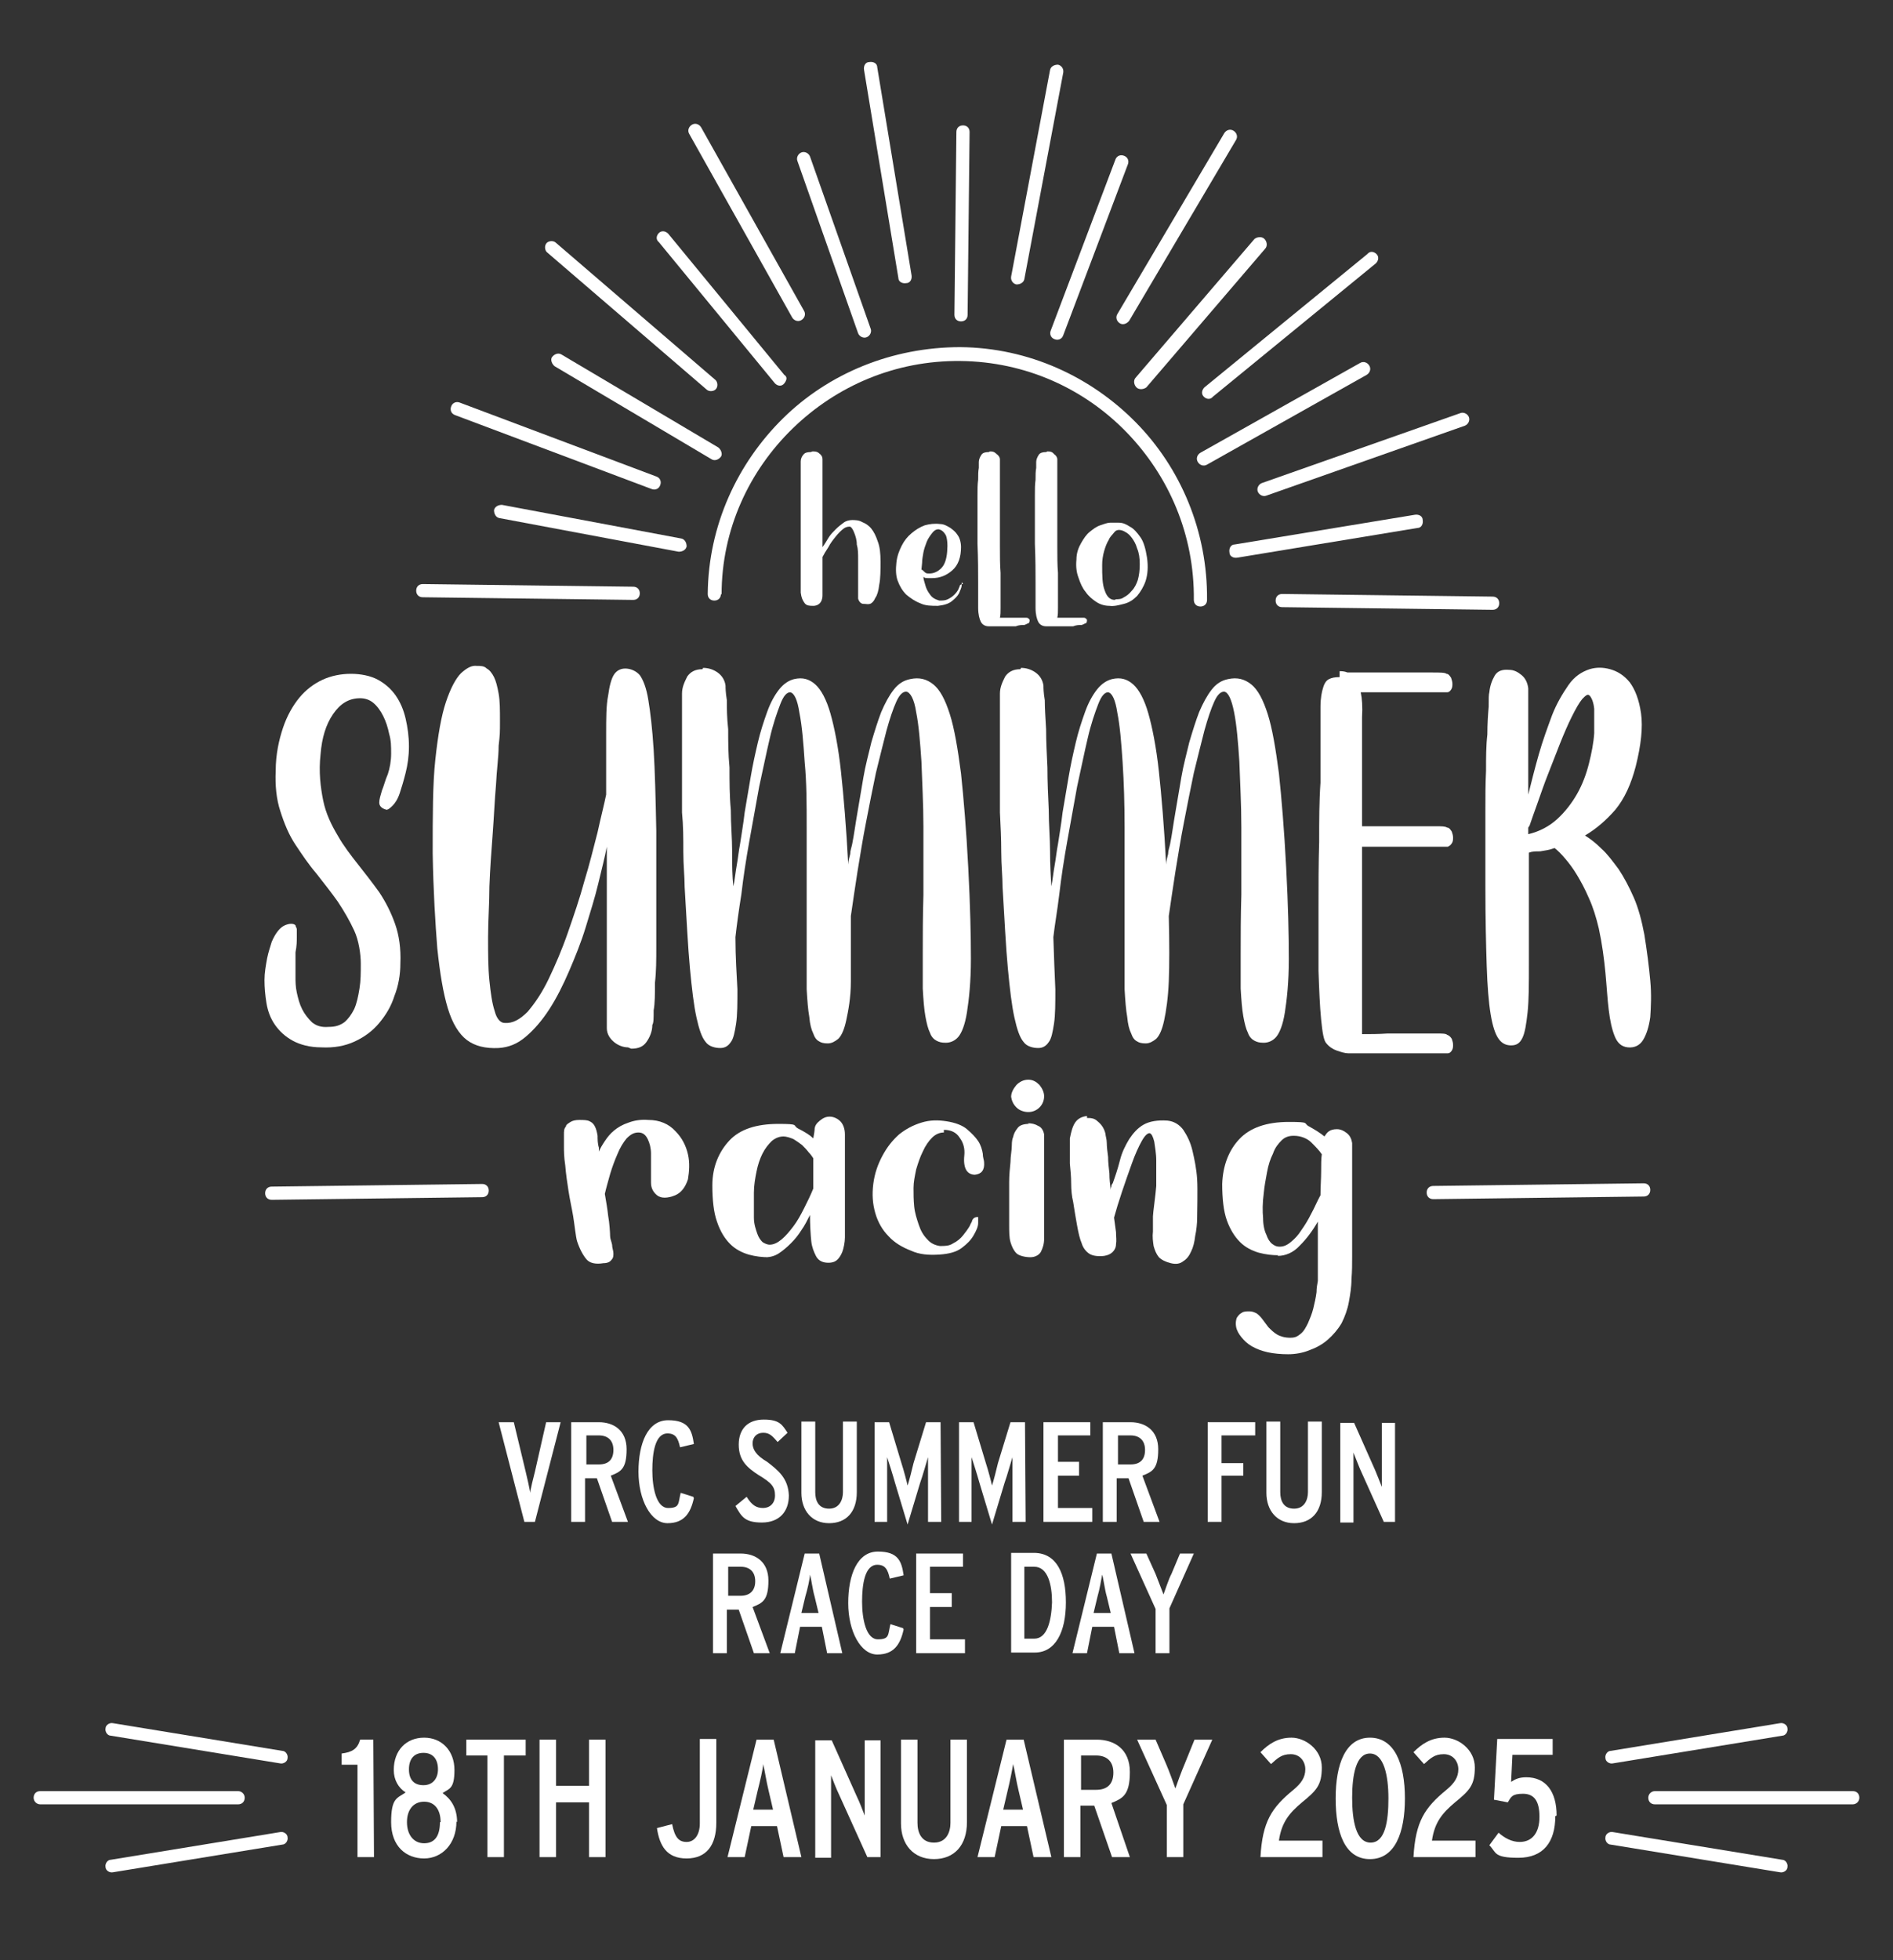 <?xml version="1.0" encoding="utf-8"?>
<!-- Generator: Adobe Illustrator 27.5.0, SVG Export Plug-In . SVG Version: 6.00 Build 0)  -->
<svg version="1.1" id="Layer_1" xmlns="http://www.w3.org/2000/svg" xmlns:xlink="http://www.w3.org/1999/xlink" x="0px" y="0px"
	 viewBox="0 0 287 297" style="enable-background:new 0 0 287 297;" xml:space="preserve">
<rect x="0" y="0" width="287" height="297" fill="#333333" stroke="none"/>
<style type="text/css">
	.st0{fill:#FFFFFF;}
</style>
<path class="st0" d="M73.1,181.4l-31.9,0.4c-0.6,0-1-0.4-1-1s0.4-1,1-1l31.9-0.4c0.6,0,1,0.4,1,1S73.7,181.4,73.1,181.4"/>
<path class="st0" d="M217.3,179.7l31.9-0.4c0.6,0,1,0.4,1,1s-0.4,1-1,1l-31.9,0.4c-0.6,0-1-0.4-1-1S216.7,179.7,217.3,179.7"/>
<path class="st0" d="M109.4,90.1c0-9.9,4.2-18.8,10.8-25.2c6.6-6.4,15.5-10.3,25.4-10.2s18.8,4.2,25.2,10.8
	c6.4,6.6,10.3,15.5,10.2,25.4c0,0.6,0.4,1,1,1s1-0.4,1-1c0.1-10.4-4-20-10.8-26.9S156,52.7,145.6,52.6c-10.4,0-20,4-26.9,10.8
	S107.4,79.6,107.3,90c0,0.6,0.4,1,1,1s1-0.4,1-1"/>
<path class="st0" d="M146.7,47.7L147,20c0-0.6-0.4-1-1-1s-1,0.4-1,1l-0.3,27.7c0,0.6,0.4,1,1,1S146.7,48.3,146.7,47.7"/>
<path class="st0" d="M138.2,41.7L133,10.2c0-0.6-0.6-0.9-1.2-0.8c-0.6,0-0.9,0.6-0.8,1.2l5.2,31.5c0,0.6,0.6,0.9,1.2,0.8
	C138,42.9,138.3,42.3,138.2,41.7"/>
<path class="st0" d="M132,49.8l-9.2-26.1c-0.2-0.5-0.8-0.8-1.3-0.6c-0.5,0.2-0.8,0.8-0.6,1.3l9.2,26.1c0.2,0.5,0.8,0.8,1.3,0.6
	S132.2,50.3,132,49.8"/>
<path class="st0" d="M121.9,47.1l-15.6-27.8c-0.3-0.5-0.9-0.7-1.4-0.4c-0.5,0.3-0.7,0.9-0.4,1.4l15.6,27.8c0.3,0.5,0.9,0.7,1.4,0.4
	S122.2,47.6,121.9,47.1"/>
<path class="st0" d="M118.9,56.8l-17.6-21.4c-0.4-0.4-1-0.5-1.4-0.1s-0.5,1,0,1.4l17.6,21.4c0.4,0.4,1,0.5,1.4,0
	S119.4,57.1,118.9,56.8"/>
<path class="st0" d="M108.5,57.6L84.3,36.8c-0.4-0.4-1.1-0.3-1.4,0c-0.4,0.4-0.3,1.1,0,1.4L107.1,59c0.4,0.4,1.1,0.3,1.4,0
	C108.9,58.6,108.8,57.9,108.5,57.6"/>
<path class="st0" d="M108.9,67.8L85.1,53.7c-0.5-0.3-1.1,0-1.4,0.4s0,1.1,0.4,1.4l23.8,14.1c0.5,0.3,1.1,0,1.4-0.4
	S109.3,68.1,108.9,67.8"/>
<path class="st0" d="M99.5,72.2L69.7,61c-0.5-0.2-1.1,0-1.3,0.6c-0.2,0.5,0,1.1,0.6,1.3l29.8,11.2c0.5,0.2,1.1,0,1.3-0.6
	C100.3,73,100.1,72.4,99.5,72.2"/>
<path class="st0" d="M103.3,81.6l-27.2-5.1c-0.6,0-1.1,0.3-1.2,0.8c0,0.6,0.3,1.1,0.8,1.2l27.2,5.1c0.6,0,1.1-0.3,1.2-0.8
	C104.1,82.2,103.8,81.7,103.3,81.6"/>
<path class="st0" d="M96,88.9l-31.9-0.4c-0.6,0-1,0.4-1,1s0.4,1,1,1L96,90.9c0.6,0,1-0.4,1-1S96.6,88.9,96,88.9"/>
<path class="st0" d="M194.4,92l31.9,0.4c0.6,0,1-0.4,1-1s-0.4-1-1-1L194.4,90c-0.6,0-1,0.4-1,1S193.8,92,194.4,92"/>
<path class="st0" d="M187.6,84.5l27.3-4.5c0.6,0,0.9-0.6,0.8-1.2c0-0.6-0.6-0.9-1.2-0.8l-27.3,4.5c-0.6,0-0.9,0.6-0.8,1.2
	C186.4,84.3,187,84.6,187.6,84.5"/>
<path class="st0" d="M192,75.1l30.1-10.6c0.5-0.2,0.8-0.8,0.6-1.3s-0.8-0.8-1.3-0.6l-30.1,10.6c-0.5,0.2-0.8,0.8-0.6,1.3
	S191.5,75.3,192,75.1"/>
<path class="st0" d="M183,70.4l24.2-13.6c0.5-0.3,0.7-0.9,0.4-1.4s-0.9-0.7-1.4-0.4L182,68.6c-0.5,0.3-0.7,0.9-0.4,1.4
	S182.5,70.7,183,70.4"/>
<path class="st0" d="M183.9,60.1l24.7-20.2c0.4-0.4,0.5-1,0.1-1.4s-1-0.5-1.4,0l-24.7,20.2c-0.4,0.4-0.5,1-0.1,1.4
	S183.5,60.6,183.9,60.1"/>
<path class="st0" d="M173.8,58.7l18-21c0.4-0.4,0.3-1.1-0.1-1.5s-1.1-0.3-1.5,0l-18,21c-0.4,0.4-0.3,1.1,0.1,1.5
	S173.4,59,173.8,58.7"/>
<path class="st0" d="M171.2,48.6l16.2-27.4c0.3-0.5,0.1-1.1-0.4-1.4s-1.1-0.1-1.4,0.4l-16.2,27.4c-0.3,0.5-0.1,1.1,0.4,1.4
	C170.3,49.3,170.9,49,171.2,48.6"/>
<path class="st0" d="M161.2,50.8l9.8-25.9c0.2-0.5,0-1.1-0.6-1.3c-0.5-0.2-1.1,0-1.3,0.6l-9.8,25.9c-0.2,0.5,0,1.1,0.6,1.3
	C160.4,51.6,161,51.4,161.2,50.8"/>
<path class="st0" d="M155.3,42.3l5.9-31.3c0.1-0.6-0.3-1.1-0.8-1.2c-0.6,0-1.1,0.3-1.2,0.8l-5.9,31.3c-0.1,0.6,0.3,1.1,0.8,1.2
	C154.7,43.1,155.2,42.8,155.3,42.3"/>
<path class="st0" d="M123.2,68.4c0.3,0,0.7,0,1,0.3c0.3,0.2,0.5,0.5,0.5,0.9v13.3c0.3-0.4,0.6-0.9,0.9-1.4s0.7-0.9,1.1-1.3
	s0.8-0.7,1.2-1c0.4-0.3,0.9-0.4,1.3-0.4s1,0,1.5,0.3c0.5,0.2,1,0.5,1.4,1s0.7,1.1,1,2c0.3,0.8,0.4,1.8,0.4,3s0,2.6-0.2,3.5
	c-0.1,0.9-0.3,1.6-0.6,2c-0.2,0.5-0.5,0.8-0.8,0.9s-0.6,0-1,0s-0.7-0.4-0.8-0.8v-6c0-0.8,0-1.5-0.2-2.2c0-0.7-0.2-1.3-0.4-1.8
	c-0.2-0.5-0.4-0.8-0.6-0.9c-0.3,0-0.6,0-1,0.3s-0.8,0.7-1.2,1.2c-0.4,0.5-0.8,1-1.1,1.6c-0.4,0.6-0.7,1.1-0.9,1.5v5.8
	c0,0.6-0.2,1-0.4,1.2c-0.2,0.2-0.5,0.4-1,0.4s-1,0-1.3-0.4s-0.5-0.8-0.6-1.6c0-0.8,0-1.8,0-3.1V74.6c0-1.2,0-2.2,0-3.1s0-1.4,0-1.6
	c0-0.4,0.2-0.8,0.4-1c0.2-0.3,0.6-0.4,1.1-0.4"/>
<path class="st0" d="M139.7,86.3c0.1,0,0.3,0.2,0.5,0.4s0.4,0.2,0.7,0.2c0.7,0,1.3-0.3,1.8-0.8s0.8-1.3,0.9-2.5s0-2-0.2-2.5
	c-0.3-0.5-0.6-0.8-1.1-0.9c-0.4,0-0.7,0.2-1,0.6s-0.6,0.8-0.8,1.3s-0.4,1.1-0.5,1.6c-0.1,0.6-0.2,1.1-0.2,1.6L139.7,86.3
	 M145.8,88.2v0.5c0,0.3-0.2,0.7-0.4,1.2c-0.2,0.4-0.6,0.8-1.1,1.2c-0.5,0.4-1.2,0.6-2.1,0.7c-1,0-1.9,0-2.7-0.4
	c-0.8-0.3-1.5-0.8-2.1-1.3c-0.6-0.6-1-1.3-1.3-2.1c-0.3-0.8-0.3-1.8-0.2-2.7c0.1-1,0.4-1.8,0.8-2.6c0.4-0.8,0.9-1.4,1.5-1.9
	s1.2-0.9,2-1.2c0.7-0.2,1.5-0.3,2.3-0.2c0.6,0,1.1,0.3,1.6,0.6c0.4,0.3,0.8,0.6,1.1,1.1c0.3,0.4,0.5,1.1,0.5,1.8
	c0,1.5-0.4,2.7-1.3,3.5s-1.9,1.2-3.1,1.2s-1,0-1.3-0.2c0,0.4,0.2,0.9,0.3,1.3s0.3,0.8,0.5,1.1c0.2,0.3,0.4,0.6,0.7,0.8
	c0.3,0.2,0.6,0.3,0.9,0.4c0.5,0,0.9,0,1.3-0.2s0.7-0.4,1-0.7c0.3-0.3,0.5-0.6,0.6-0.8c0.1-0.3,0.2-0.4,0.2-0.5
	c0-0.2,0.3-0.3,0.5-0.3"/>
<path class="st0" d="M150.1,68.4c0.3,0,0.6,0,1,0.4c0.3,0.2,0.5,0.5,0.5,0.8v13.1c0,1.6,0,2.9,0.1,4.1v5.3c0,0.6,0,1.1-0.1,1.5h4
	c0.3,0,0.4,0.2,0.5,0.3c0,0.2,0,0.3-0.1,0.5c-0.1,0-0.4,0.2-0.7,0.3c-0.4,0-0.8,0-1.3,0.2c-0.5,0-0.9,0-1.4,0h-2.7
	c-0.6,0-1-0.3-1.2-0.7c-0.2-0.4-0.4-1.1-0.4-2.1v-3.8c0-1.6,0-3.5-0.1-5.9V75c0-0.9,0-1.6,0.1-2.3c0-0.7,0-1.3,0.1-1.8V70
	c0-0.4,0.2-0.8,0.4-1.1c0.2-0.3,0.6-0.4,1.1-0.4"/>
<path class="st0" d="M158.8,68.4c0.3,0,0.7,0,1,0.4c0.3,0.2,0.5,0.5,0.5,0.8v13.1c0,1.6,0,2.9,0.1,4.1v5.3c0,0.6,0,1.1-0.1,1.5h4
	c0.3,0,0.4,0.2,0.5,0.3c0,0.2,0,0.3-0.1,0.5c-0.1,0-0.4,0.2-0.7,0.3c-0.4,0-0.8,0-1.3,0.2c-0.5,0-0.9,0-1.4,0h-2.7
	c-0.6,0-1-0.3-1.2-0.7c-0.2-0.4-0.4-1.1-0.4-2.1v-3.8c0-1.6,0-3.5-0.1-5.9V75c0-0.9,0-1.6,0.1-2.3c0-0.7,0-1.3,0.1-1.8V70
	c0-0.4,0.2-0.8,0.4-1.1c0.2-0.3,0.6-0.4,1.1-0.4"/>
<path class="st0" d="M169.2,90.8c0.4,0,0.8,0,1.2-0.3c0.4-0.2,0.8-0.5,1.2-1c0.4-0.4,0.7-1,0.9-1.6c0.2-0.7,0.3-1.5,0.3-2.4
	s-0.1-1.7-0.4-2.4c-0.2-0.7-0.5-1.2-0.8-1.6s-0.6-0.7-1-0.9c-0.3-0.2-0.7-0.3-0.9-0.3s-0.5,0-0.8,0.4s-0.6,0.6-0.8,1.1
	c-0.3,0.5-0.5,1-0.7,1.7s-0.3,1.4-0.3,2.1c0,1.6,0,2.9,0.4,3.9c0.3,0.9,0.8,1.4,1.5,1.4 M173.9,84.5c0.2,1.4,0.1,2.5-0.2,3.5
	c-0.3,0.9-0.8,1.7-1.3,2.3c-0.6,0.6-1.2,1-2,1.2s-1.5,0.4-2.2,0.3c-0.7,0-1.4-0.2-2-0.6s-1.2-0.9-1.6-1.5c-0.5-0.6-0.8-1.3-1.1-2.2
	c-0.3-0.8-0.4-1.7-0.3-2.7c0-1,0.3-1.8,0.7-2.5s0.8-1.3,1.3-1.7c0.5-0.4,1-0.8,1.6-1s1.1-0.4,1.5-0.4h1.3c0.6,0,1.1,0.2,1.7,0.6
	c0.6,0.3,1.1,0.9,1.6,1.6S173.7,83.2,173.9,84.5"/>
<path class="st0" d="M87.8,169.7c0.7,0,1.2,0,1.6,0.2s0.6,0.4,0.8,0.8s0.3,0.8,0.4,1.4c0,0.5,0,1.2,0.2,1.8v0.6
	c0.2-0.5,0.5-1,0.9-1.6s0.8-1.1,1.4-1.6s1.3-0.9,2.2-1.2c0.8-0.3,1.8-0.5,3-0.4c1.7,0,3.1,0.6,4.1,1.7c1,1,1.6,2.2,1.9,3.5
	s0.2,2.6,0,3.8c-0.4,1.2-1,2-1.9,2.4c-1.2,0.5-2.2,0.5-2.8,0s-0.9-1.1-0.9-1.9s0-1.1,0-1.9v-2.5c0-0.8-0.2-1.6-0.5-2.2s-0.7-1-1.4-1
	s-1.2,0.3-1.8,0.9c-0.5,0.6-1,1.4-1.4,2.4c-0.4,0.9-0.8,2-1.1,3c-0.3,1.1-0.6,2.1-0.8,3c0.2,1.2,0.4,2.3,0.5,3.3
	c0.2,1,0.3,2.7,0.3,3.1s0.2,0.8,0.3,1.3c0,0.5,0.2,0.9,0.2,1.3s0,0.7-0.3,1c-0.2,0.3-0.6,0.5-1.2,0.5c-1.2,0.2-2.1,0-2.6-0.6
	s-1-1.5-1.4-2.7c-0.2-0.6-0.4-2.6-0.6-3.8s-0.5-2.5-0.7-3.8s-0.4-2.6-0.5-3.9c-0.2-1.3-0.2-2.2-0.2-2.9s0-1.3,0-1.8s0-0.9,0.3-1.2
	c0-0.3,0.4-0.5,0.7-0.7S87.3,169.7,87.8,169.7"/>
<path class="st0" d="M118.8,172.2c-0.6,0-1.2,0.2-1.8,0.7c-0.5,0.5-1,1.1-1.4,1.9c-0.4,0.8-0.7,1.7-0.9,2.7s-0.4,2.1-0.4,3.2v3.8
	c0,1,0.3,1.8,0.5,2.4c0.2,0.6,0.5,1,0.8,1.3c0.3,0.2,0.7,0.4,1.1,0.4c0.6,0,1.2-0.3,1.8-0.8c0.6-0.5,1.2-1.2,1.8-2
	c0.6-0.8,1.1-1.7,1.6-2.7s1-2,1.4-3v-2.4c0-0.8,0-1.5,0-2.2c-0.2-0.3-0.4-0.6-0.7-0.9c-0.3-0.4-0.6-0.7-1-1.1
	c-0.4-0.3-0.8-0.6-1.3-0.9c-0.5-0.2-1-0.4-1.6-0.4 M116.5,190.5c-0.9,0-1.9-0.1-3-0.4c-1-0.3-2-0.8-2.8-1.6s-1.5-1.9-2-3.4
	c-0.5-1.4-0.7-3.3-0.7-5.5c0-2.8,1-5.1,2.6-6.8s4.1-2.5,7.4-2.5s2.1,0.2,3,0.7c1.8,0.9,2.3,1.5,2.3,1.5s0.2-1.1,0.2-1.3
	c0-0.6,0.3-1,0.8-1.4s0.9-0.6,1.5-0.6s1.2,0.3,1.6,0.7s0.7,1.1,0.7,2v15.6c0,0.7-0.2,1.7-0.4,2.2c-0.2,0.5-0.5,1-0.9,1.3
	s-1,0.4-1.7,0.3c-0.6-0.1-1.1-0.4-1.4-1s-0.6-1.3-0.7-2.2s-0.2-2.6-0.2-4c-0.4,0.8-0.8,1.6-1.3,2.3c-0.5,0.8-1,1.4-1.6,2
	s-1.2,1.1-1.8,1.5c-0.6,0.4-1.3,0.6-2,0.6"/>
<path class="st0" d="M143.1,171.6c-0.7,0-1.3,0.3-1.8,0.8s-1,1.2-1.4,2.1c-0.4,0.8-0.7,1.7-1,2.7c-0.2,1-0.4,1.9-0.4,2.8
	s0,1.8,0.1,2.8s0.4,1.9,0.7,2.8c0.3,0.9,0.7,1.6,1.3,2.2c0.5,0.6,1.2,0.9,1.9,1c0.8,0,1.4,0,2-0.4c0.6-0.3,1.1-0.7,1.5-1.2
	s0.7-0.9,1-1.4c0.2-0.5,0.4-0.7,0.4-0.9c0.2-0.4,0.5-0.5,0.9-0.5v0.9c0,0.6-0.3,1.2-0.7,1.9s-1,1.3-1.8,1.9c-0.8,0.6-1.9,0.9-3.4,1
	c-1.6,0.1-3,0-4.3-0.6c-1.3-0.5-2.5-1.2-3.4-2.2c-0.9-0.9-1.6-2.1-2-3.5s-0.5-2.8-0.3-4.4c0.2-1.6,0.7-3,1.4-4.3s1.5-2.3,2.5-3.2
	c1-0.8,2.1-1.4,3.4-1.8c1.3-0.4,2.5-0.4,3.8-0.2s2.4,0.6,3.1,1.2c0.7,0.6,1.3,1.2,1.7,1.8s0.6,1.3,0.7,1.9c0,0.6,0.2,1,0.2,1.3
	c0.1,1.2-0.4,1.8-1.4,1.9c-0.5,0-1-0.2-1.3-0.7s-0.4-1.3-0.3-2.2c0.1-1-0.1-1.9-0.7-2.7c-0.5-0.8-1.3-1.2-2.4-1.2"/>
<path class="st0" d="M153.3,166.2c0-0.6,0.3-1.2,0.8-1.8c0.5-0.5,1.1-0.8,1.8-0.8s1.2,0.3,1.7,0.8c0.4,0.5,0.7,1.1,0.7,1.7
	s-0.2,1.2-0.7,1.7s-1.1,0.7-1.7,0.7s-1.3-0.2-1.8-0.7S153.4,166.8,153.3,166.2 M155.8,170.2c0.6,0,1.1,0.1,1.6,0.4
	c0.5,0.2,0.8,0.7,0.9,1.3v15.8c0,0.8-0.2,1.4-0.5,2c-0.3,0.5-0.9,0.8-1.6,0.8s-1.7-0.2-2.1-0.6s-0.7-1-0.9-1.7s-0.2-1.6-0.2-2.7
	v-6.4c0-1,0.1-2,0.2-3c0-0.9,0.2-1.8,0.2-2.5s0.1-1.1,0.2-1.3c0.1-0.5,0.3-0.9,0.7-1.4c0.3-0.4,0.9-0.6,1.7-0.6"/>
<path class="st0" d="M164.8,169.4c0.5,0,1.1,0,1.6,0.5c0.5,0.4,1,1,1.2,1.9c0,0.3,0.2,0.8,0.2,1.4s0.1,1.3,0.2,2.1
	c0,0.8,0.1,1.6,0.2,2.5c0,0.9,0.1,1.7,0.2,2.5c0-0.2,0-0.3,0.1-0.5c0-0.1,0-0.3,0.2-0.5c0.4-1.1,0.8-2.3,1.1-3.5s0.8-2.2,1.4-3.2
	c0.6-0.9,1.3-1.7,2.2-2.2s2.1-0.7,3.6-0.6c1,0.1,1.8,0.6,2.4,1.4c0.6,0.9,1.1,1.9,1.4,3.2s0.6,2.7,0.7,4.3c0.1,1.5,0,5.2,0,5.9
	s-0.1,1.8-0.3,2.7c-0.1,0.9-0.3,1.7-0.6,2.3c-0.3,0.7-0.7,1.2-1.2,1.5c-0.5,0.4-1.1,0.5-1.9,0.3s-1.4-0.5-1.8-0.9
	c-0.4-0.5-0.6-1-0.8-1.7c-0.1-0.7-0.2-1.4-0.1-2.2v-2.3c0-0.5,0.4-3.2,0.5-4.6v-3.8c0-1.2-0.2-2.1-0.3-2.9c-0.2-0.8-0.4-1.2-0.7-1.3
	c-0.3,0-0.7,0.3-1.2,1.2s-1,2-1.5,3.4s-1,2.8-1.5,4.3s-0.9,2.8-1.2,3.9c0.1,0.8,0.2,1.5,0.3,2.2c0,0.7,0.1,1.3,0,1.8
	c0,0.5-0.2,0.9-0.5,1.2s-0.7,0.5-1.3,0.6c-0.9,0.1-1.7,0-2.2-0.3s-1-0.9-1.2-1.6c-0.3-0.7-0.5-1.6-0.7-2.7c-0.2-1.1-0.4-2.3-0.6-3.6
	c-0.2-0.8-0.3-1.8-0.3-2.8s-0.1-2-0.2-3v-3.8c0.2-1,0.4-1.8,0.8-2.4c0.4-0.6,1-0.9,1.8-1"/>
<path class="st0" d="M196.1,172.1c-0.7,0-1.3,0.2-1.8,0.7s-1,1.1-1.3,2c-0.4,0.8-0.7,1.7-0.9,2.8s-0.4,2.1-0.5,3.2
	c-0.2,1.5-0.2,2.7-0.1,3.8c0,1,0.2,1.9,0.5,2.5c0.2,0.6,0.5,1.1,0.9,1.4c0.4,0.3,0.7,0.4,1.1,0.4c0.6,0,1.1-0.2,1.7-0.7
	s1.1-1,1.6-1.8c0.5-0.7,1-1.5,1.5-2.5c0.5-0.9,0.9-1.9,1.4-2.8c0-1.3,0.1-2.5,0.1-3.6s0-1.9,0.1-2.6c-0.4-0.6-1-1.2-1.6-1.8
	s-1.6-1-2.6-1 M193.8,190.2c-0.9,0-1.9-0.1-3-0.4c-1-0.3-2-0.8-2.8-1.6s-1.5-1.9-2-3.3c-0.5-1.4-0.7-3.3-0.7-5.5
	c0.1-2.8,1-5.1,2.6-6.8s4.1-2.6,7.5-2.6s2.1,0.2,3.1,0.7c0.9,0.5,1.7,1,2.3,1.5c0.2-0.3,0.4-0.6,0.7-0.8s0.7-0.3,1.2-0.3
	s1,0.2,1.5,0.6c0.5,0.4,0.7,0.9,0.8,1.5v17.2c0,1.1,0,2.2-0.1,3.4c0,1.2-0.2,2.4-0.4,3.5s-0.6,2.2-1.1,3.2c-0.6,1-1.3,1.8-2.1,2.5
	s-1.7,1.2-2.8,1.6c-1,0.4-2.1,0.6-3.2,0.6s-2.2-0.1-3.1-0.3s-1.7-0.5-2.4-0.9s-1.2-0.9-1.6-1.4s-0.7-1-0.8-1.6c-0.1-0.5,0-1,0.1-1.3
	c0.2-0.3,0.4-0.6,0.8-0.8c0.3-0.2,0.7-0.2,1.1-0.2s0.7,0.1,1.1,0.3c0.3,0.2,0.6,0.5,0.9,0.9s0.6,0.8,0.9,1.2
	c0.4,0.4,0.8,0.8,1.3,1.1s1.2,0.5,2,0.5s1.1-0.2,1.6-0.6c0.5-0.4,0.8-1,1.1-1.6c0.3-0.7,0.6-1.4,0.8-2.2s0.4-1.7,0.5-2.5
	c0-0.6,0.1-1.2,0.2-1.7v-9c-0.8,1.4-1.7,2.6-2.7,3.6c-1,1.1-2.2,1.6-3.4,1.6"/>
<path class="st0" d="M58.3,122.6c-0.5-0.2-0.8-0.5-0.8-1s0.2-1.1,0.4-1.8c0.3-0.7,0.5-1.6,0.9-2.5c0.3-0.9,0.5-2,0.5-3.1s0-2-0.3-3
	c-0.2-1-0.5-1.9-0.9-2.7c-0.4-0.8-0.9-1.5-1.5-2s-1.3-0.7-2-0.7c-1.7,0-3,0.8-4.1,2.4s-1.7,3.6-1.9,6.1c-0.3,2.7,0,5,0.4,7
	s1.3,3.8,2.2,5.3c0.9,1.6,2,3,3.1,4.4s2.2,2.8,3.2,4.2c1,1.5,1.8,3.1,2.4,4.8c0.6,1.7,0.9,3.7,0.8,6c0,1.7-0.3,3.4-0.9,4.9
	c-0.5,1.6-1.3,2.9-2.3,4.1c-1,1.2-2.2,2.1-3.7,2.8s-3.2,1-5.1,0.9c-1.7,0-3.2-0.4-4.3-1s-2-1.4-2.7-2.4s-1.1-2.1-1.3-3.3
	s-0.3-2.4-0.3-3.5s0.2-2.2,0.4-3.3c0.2-1,0.5-1.8,0.7-2.5c0.6-1.4,1.3-2.2,2-2.5s1.3-0.3,1.6,0c0,0.2,0.2,0.4,0.2,0.6
	c0,0.3,0,0.7,0,1.2c0,0.6,0,1.3-0.2,2.3v3.7c0,0.7,0,1.5,0.2,2.4s0.4,1.7,0.8,2.5c0.4,0.8,0.9,1.4,1.5,2c0.6,0.5,1.4,0.8,2.5,0.7
	c1,0,1.7-0.2,2.4-0.7c0.6-0.5,1.1-1.2,1.5-2c0.4-0.9,0.6-1.9,0.8-3.1c0.2-1.2,0.2-2.4,0.2-3.8s-0.3-3.5-1-5s-1.5-2.9-2.5-4.4
	c-1-1.4-2.1-2.8-3.2-4.2c-1.2-1.4-2.2-2.9-3.2-4.4c-1-1.5-1.7-3.2-2.3-5.1c-0.6-1.8-0.8-3.9-0.7-6.1c0-2.5,0.5-4.7,1.1-6.5
	s1.5-3.4,2.5-4.6s2.2-2.1,3.5-2.7s2.8-0.9,4.3-0.9s3,0.3,4.1,0.9s2,1.4,2.7,2.4s1.2,2.2,1.5,3.5s0.5,2.7,0.5,4.2s-0.2,2.8-0.5,4
	s-0.6,2.2-0.9,3.1c-0.3,0.9-0.7,1.5-1.1,1.9c-0.4,0.4-0.7,0.6-0.9,0.6"/>
<path class="st0" d="M95.2,158.7c-0.7,0-1.5-0.3-2.1-0.8s-1.1-1.2-1.1-2.1v-27.5c-0.3,1.6-0.8,3.5-1.3,5.6s-1.2,4.3-1.9,6.6
	s-1.6,4.5-2.5,6.6s-1.9,4.1-3,5.8s-2.3,3.1-3.6,4.2c-1.3,1.1-2.6,1.6-4.1,1.7c-2,0.1-3.6-0.3-4.8-1.2s-2.2-2.5-2.9-4.8
	s-1.2-5.3-1.6-9.1c-0.3-3.8-0.6-8.6-0.7-14.4c0-5.8,0-10.5,0.4-14.2s0.9-6.6,1.6-8.7c0.7-2.1,1.5-3.6,2.3-4.4
	c0.9-0.8,1.6-1.2,2.4-1.1c0.6,0,1.1,0,1.5,0.4c0.4,0.2,0.8,0.7,1.1,1.3c0.3,0.6,0.5,1.4,0.7,2.5s0.2,2.5,0.2,4.2s0,2-0.2,3.7
	c0,1.7-0.3,3.7-0.4,5.9c-0.2,2.3-0.3,4.7-0.5,7.4c-0.2,2.7-0.4,5.3-0.5,8c0,2.6-0.2,5.2-0.2,7.7s0,4.6,0.2,6.6
	c0.2,1.9,0.4,3.4,0.8,4.6c0.3,1.2,0.9,1.8,1.5,1.8c1.2,0.1,2.3-0.5,3.5-1.7c1.1-1.3,2.2-2.9,3.2-5s2-4.4,2.9-7s1.8-5.2,2.5-7.8
	c0.8-2.6,1.4-5.1,2-7.4c0.5-2.3,1-4.2,1.3-5.7v-9.1c0-2.5,0-4.4,0.3-5.9c0.2-1.5,0.5-2.6,0.9-3.2s1-0.9,1.7-0.9s1.6,0.3,2.2,1
	c0.5,0.7,1,1.9,1.3,3.8c0.3,1.8,0.6,4.3,0.8,7.5s0.3,7.3,0.4,12.3v17.5c0,2,0,3.8-0.2,5.5c0,1.7,0,3.1-0.2,4.2c0,1.2,0,1.9-0.2,2.2
	c0,1-0.4,1.9-0.9,2.6c-0.5,0.7-1.2,1-2.3,1"/>
<path class="st0" d="M106.6,101.2c0.7,0,1.5,0.2,2.2,0.7s1.1,1.2,1.2,2c0,0.3,0,1,0.2,2.2c0,1.2,0,2.6,0.2,4.4c0,1.8,0,3.7,0.2,5.8
	c0,2.1,0,4.3,0.2,6.4c0,2.2,0.2,4.3,0.2,6.3s0,3.8,0.2,5.3c0.2-1,0.3-2.1,0.5-3.2s0.3-2.2,0.5-3.2c0.2-1.4,0.5-3,0.7-4.8
	c0.3-1.8,0.6-3.5,0.9-5.3s0.7-3.6,1.1-5.3c0.4-1.7,0.9-3.2,1.4-4.6s1.1-2.5,1.8-3.4c0.7-0.9,1.5-1.4,2.3-1.6c1.3-0.3,2.3,0,3.2,0.8
	c0.9,0.8,1.7,2.3,2.3,4.4c0.6,2.1,1.2,5.1,1.6,8.8c0.4,3.7,0.8,8.4,1.1,14.1c0-0.6,0.2-1.1,0.3-1.6c0-0.5,0.2-1,0.3-1.5
	c0.3-1.5,0.5-3.1,0.8-4.8c0.3-1.7,0.6-3.5,0.9-5.3s0.8-3.6,1.2-5.3c0.5-1.7,1-3.3,1.5-4.6c0.6-1.4,1.2-2.5,1.9-3.4s1.5-1.4,2.5-1.6
	c1.4-0.3,2.5,0,3.5,0.8s1.8,2.3,2.5,4.5s1.2,5.2,1.7,9c0.4,3.8,0.8,8.5,1.1,14.3c0.3,5.7,0.4,10.3,0.4,13.8s-0.3,6.2-0.6,8.1
	c-0.3,1.9-0.8,3.1-1.3,3.7c-0.5,0.6-1.2,0.9-1.9,0.9s-1-0.1-1.4-0.3s-0.8-0.6-1-1.2c-0.3-0.6-0.5-1.4-0.7-2.5s-0.3-2.5-0.4-4.2v-5.4
	c0-2.6,0-5.5,0.1-8.8v-10.3c0-3.6-0.2-6.8-0.3-9.9c-0.2-3-0.4-5.5-0.8-7.5c-0.3-2-0.9-3-1.5-3.1c-0.5,0-1,0.4-1.5,1.5
	s-1,2.6-1.5,4.4c-0.5,1.9-1,4-1.6,6.4c-0.5,2.4-1,4.9-1.5,7.5c-0.5,2.5-0.9,5.1-1.3,7.5c-0.4,2.5-0.7,4.7-1,6.7c0,4.1,0,7.4,0,9.9
	s-0.4,4.5-0.7,5.9c-0.3,1.4-0.7,2.3-1.2,2.8c-0.5,0.4-1,0.7-1.6,0.7s-1-0.1-1.3-0.3c-0.4-0.2-0.7-0.6-0.9-1.2
	c-0.3-0.6-0.5-1.4-0.6-2.5c-0.2-1.1-0.3-2.5-0.4-4.2v-24.5c0-3.6,0-6.8-0.3-9.9c-0.2-3-0.4-5.5-0.8-7.5c-0.3-2-0.8-3-1.4-3.1
	c-0.5,0-1,0.5-1.5,1.8s-1.1,3-1.6,5.2c-0.5,2.1-1,4.6-1.6,7.3c-0.5,2.8-1,5.5-1.5,8.3s-0.9,5.4-1.2,8c-0.4,2.5-0.7,4.7-0.9,6.5
	c0,3.1,0.2,5.8,0.3,7.9c0,2.1,0,3.9-0.2,5.2s-0.4,2.3-0.8,2.8c-0.4,0.6-0.9,0.9-1.6,0.9s-1.7-0.2-2.2-0.9c-0.6-0.7-1-1.9-1.4-3.7
	s-0.7-4.3-1-7.5s-0.5-7.3-0.8-12.3c0-1.6-0.2-3.3-0.2-5.3s0-4-0.2-6v-18c0-1,0.4-1.8,0.8-2.6c0.5-0.7,1.2-1.1,2.3-1.1"/>
<path class="st0" d="M154.8,101.2c0.7,0,1.5,0.2,2.2,0.7s1.1,1.2,1.2,2c0,0.3,0,1,0.2,2.2c0,1.2,0.1,2.6,0.2,4.4
	c0,1.8,0.1,3.7,0.2,5.8c0,2.1,0.1,4.3,0.2,6.4c0,2.2,0.2,4.3,0.2,6.3s0.1,3.8,0.2,5.3c0.2-1,0.3-2.1,0.5-3.2s0.3-2.2,0.5-3.2
	c0.2-1.4,0.5-3,0.7-4.8c0.3-1.8,0.6-3.5,0.9-5.3s0.7-3.6,1.1-5.3c0.4-1.7,0.9-3.2,1.4-4.6s1.1-2.5,1.8-3.4s1.5-1.4,2.3-1.6
	c1.3-0.3,2.3,0,3.2,0.8s1.7,2.3,2.3,4.4s1.2,5.1,1.6,8.8c0.4,3.7,0.8,8.4,1.1,14.1c0-0.6,0.2-1.1,0.3-1.6c0-0.5,0.2-1,0.3-1.5
	c0.3-1.5,0.5-3.1,0.8-4.8c0.3-1.7,0.6-3.5,0.9-5.3s0.8-3.6,1.2-5.3c0.5-1.7,1-3.3,1.5-4.6c0.6-1.4,1.2-2.5,1.9-3.4s1.5-1.4,2.5-1.6
	c1.4-0.3,2.5,0,3.5,0.8s1.8,2.3,2.5,4.5s1.2,5.2,1.7,9c0.4,3.8,0.8,8.5,1.1,14.3c0.3,5.7,0.4,10.3,0.4,13.8s-0.3,6.2-0.6,8.1
	c-0.3,1.9-0.8,3.1-1.3,3.7c-0.5,0.6-1.2,0.9-1.9,0.9s-1-0.1-1.4-0.3s-0.8-0.6-1-1.2c-0.3-0.6-0.5-1.4-0.7-2.5s-0.3-2.5-0.4-4.2v-5.4
	c0-2.6,0-5.5,0.1-8.8v-10.3c0-3.6-0.2-6.8-0.3-9.9c-0.2-3-0.4-5.5-0.8-7.5s-0.9-3-1.5-3.1c-0.5,0-1,0.4-1.5,1.5s-1,2.6-1.5,4.4
	c-0.5,1.9-1,4-1.6,6.4c-0.5,2.4-1,4.9-1.5,7.5c-0.5,2.5-0.9,5.1-1.3,7.5c-0.4,2.5-0.7,4.7-1,6.7c0.1,4.1,0.1,7.4,0,9.9
	s-0.4,4.5-0.7,5.9s-0.7,2.3-1.2,2.8c-0.5,0.4-1,0.7-1.6,0.7s-1-0.1-1.3-0.3c-0.4-0.2-0.7-0.6-0.9-1.2c-0.3-0.6-0.5-1.4-0.6-2.5
	c-0.2-1.1-0.3-2.5-0.4-4.2v-24.5c0-3.6-0.1-6.8-0.3-9.9c-0.2-3-0.4-5.5-0.8-7.5c-0.3-2-0.8-3-1.4-3.1c-0.5,0-1,0.5-1.5,1.8
	s-1.1,3-1.6,5.2c-0.5,2.1-1,4.6-1.6,7.3c-0.5,2.8-1,5.5-1.5,8.3s-0.9,5.4-1.2,8c-0.3,2.5-0.7,4.7-0.9,6.5c0.1,3.1,0.2,5.8,0.3,7.9
	c0,2.1,0,3.9-0.2,5.2s-0.4,2.3-0.8,2.8c-0.4,0.6-0.9,0.9-1.6,0.9s-1.7-0.2-2.2-0.9c-0.6-0.7-1-1.9-1.4-3.7s-0.7-4.3-1-7.5
	s-0.5-7.3-0.8-12.3c0-1.6-0.2-3.3-0.2-5.3s-0.1-4-0.2-6v-18c0-1,0.4-1.8,0.8-2.6c0.5-0.7,1.2-1.1,2.3-1.1"/>
<path class="st0" d="M203.1,101.7c0.3,0,0.7,0,1.2,0.2c1,0,2.3,0,3.9,0h8.9c1.2,0,2,0,2.2,0.2c0.3,0,0.5,0.3,0.7,0.6
	c0.1,0.3,0.2,0.6,0.2,0.9s0,0.6-0.2,0.9s-0.4,0.4-0.6,0.4h-13.1c0.2,0.9,0.3,2.2,0.2,3.8v16.5c1.1,0,2.4,0,3.8,0h7.3
	c1,0,1.5,0,1.8,0.2c0.3,0,0.5,0.3,0.7,0.6c0.1,0.3,0.2,0.6,0.2,0.9s0,0.6-0.2,0.9c-0.2,0.3-0.4,0.4-0.6,0.5h-9.3c-1.4,0-2.6,0-3.7,0
	v28.4c1.2,0,2.5,0,3.9-0.1h7.3c0.9,0,1.5,0,1.7,0.2c0.3,0.1,0.5,0.3,0.7,0.6c0.1,0.3,0.2,0.6,0.2,0.9s0,0.6-0.2,0.9
	c-0.2,0.3-0.4,0.4-0.6,0.4h-13c-1.1,0-0.3,0-0.7,0h-1.4c-0.5,0-1.1-0.2-1.7-0.4s-1.2-0.6-1.6-1.1c-0.4-0.4-0.6-1.6-0.8-3.6
	s-0.3-4.5-0.4-7.4v-9.5c0-3.4,0-6.8,0.1-10c0-3.2,0-6.2,0.2-9v-11.5c0-1.3,0.2-2.3,0.4-2.9c0.2-0.7,0.5-1.1,0.9-1.3
	c0.4-0.2,0.9-0.3,1.6-0.3"/>
<path class="st0" d="M231.7,125.4v1c1.7-0.4,3.2-1.2,4.4-2.3c1.2-1.1,2.2-2.4,3-3.8s1.4-3,1.8-4.6s0.7-3.1,0.8-4.6v-3.7
	c-0.1-1-0.4-1.7-0.7-2s-0.6,0-1.1,0.5c-0.5,0.6-1,1.5-1.6,2.7s-1.2,2.6-1.8,4.1s-1.2,3.1-1.8,4.6s-1.1,3-1.6,4.4s-0.9,2.5-1.2,3.4
	 M228.8,101.5c0.7,0,1.3,0.3,1.9,0.8s0.9,1.2,1,2v16.1c0.5-2,1-4,1.6-6.1s1.3-4,2-5.9c0.7-1.8,1.6-3.3,2.5-4.6c0.9-1.3,2-2,3.2-2.4
	c1-0.3,2-0.3,3.1,0s2.1,0.9,3,2c0.8,1.1,1.4,2.6,1.7,4.7s0,4.8-0.8,8c-0.7,2.7-1.7,4.9-3.1,6.6c-1.4,1.6-2.9,2.9-4.6,3.9
	c0.8,0.5,1.6,1.1,2.5,2c0.9,0.8,1.7,1.9,2.6,3.1c0.8,1.2,1.6,2.7,2.3,4.3s1.2,3.5,1.6,5.6c0.4,2.5,0.7,4.8,0.9,7
	c0.2,2.1,0.1,4,0,5.5c-0.2,1.5-0.6,2.7-1.1,3.5s-1.3,1.2-2.3,1.1c-1-0.1-1.6-0.7-2-1.7s-0.7-2.3-0.9-4c-0.2-1.6-0.3-3.5-0.5-5.6
	s-0.5-4.4-1-6.7c-0.4-1.7-0.9-3.3-1.5-4.6c-0.6-1.4-1.2-2.5-1.8-3.5s-1.2-1.8-1.8-2.5s-1.1-1.2-1.6-1.6c-0.8,0.3-1.6,0.4-2.2,0.5
	c-0.7,0-1.2,0-1.7,0.2v16.9c0,3,0,5.4-0.2,7.3c-0.2,1.8-0.4,3.1-0.8,3.9c-0.4,0.8-0.9,1.1-1.7,1.1s-1.4-0.3-1.9-1s-0.9-1.9-1.2-3.7
	s-0.5-4.3-0.6-7.4c-0.1-3.1-0.2-7.1-0.2-12.1v-11.3c0-2.1,0-4.1,0.1-6.1c0-2,0-3.8,0.2-5.5c0-1.6,0.1-3.1,0.2-4.2
	c0-1.2,0-1.9,0.1-2.2c0.1-1,0.4-1.8,0.8-2.5S227.7,101.4,228.8,101.5"/>
<path class="st0" d="M85,215.5l-3.9,15.1h-1.6l-3.9-15.1h2.3l1.8,7.5c0.2,0.8,0.6,2.6,0.7,3.2c0-0.5,0.5-2.4,0.7-3.2l1.7-7.5H85z"/>
<path class="st0" d="M93,219.7c0-1.5-0.9-2.2-2.2-2.2h-1.9v4.4h1.9C92.2,221.9,93,221.2,93,219.7 M95.2,230.6h-2.4l-2.3-6.6h-1.8
	v6.6h-2.1v-15.1h4.2c2.2,0,4.2,1.2,4.2,4.1c0,3-0.9,3.4-2.4,4L95.2,230.6L95.2,230.6L95.2,230.6z"/>
<path class="st0" d="M105.2,227c-0.5,2.3-1.5,3.8-4,3.8c-2.5,0-4.4-3.5-4.4-7.8s1.4-7.8,4.5-7.8c3.1,0,3.6,1.5,3.9,3.6l-2.1,0.5
	c-0.3-1.4-0.7-2.1-1.9-2.1c-1.9,0-2.3,3-2.3,5.6s0.6,5.7,2.4,5.7s1.5-0.7,1.9-2.3l1.9,0.6L105.2,227L105.2,227z"/>
<path class="st0" d="M119.6,226.6c0,2.4-1.4,4.1-4.1,4.1s-3.1-1-4-2.5l1.7-1.4c0.8,1.3,1.5,1.7,2.5,1.7s1.8-0.7,1.8-1.9
	c0-1.3-0.5-1.9-2.5-3.1c-1.7-1.1-3-2.2-3-4.6s1.4-3.8,3.8-3.8s2.8,0.8,3.6,2l-1.5,1.4c-0.8-0.9-1.2-1.4-2.2-1.4s-1.6,0.7-1.6,1.6
	c0,0.9,0.5,1.8,2.2,2.8C118,222.8,119.5,224,119.6,226.6"/>
<path class="st0" d="M129.9,226.1c0,3-1.6,4.7-4.2,4.7c-2.6,0-4.2-1.9-4.2-4.6v-10.8h2.1v10.7c0,1.3,0.5,2.5,2.1,2.5
	s2.1-1.4,2.1-2.5v-10.7h2.1V226.1L129.9,226.1L129.9,226.1z"/>
<path class="st0" d="M142.7,230.6h-2v-9.8c-0.2,0.6-0.8,2.8-1.2,3.9l-1.9,6.3l-1.9-6.3c-0.3-1.1-1-3.3-1.2-3.9v9.8h-1.9v-15.1h2.2
	l1.9,6.3c0.3,0.9,0.8,2.8,0.9,3.3c0.2-0.6,0.7-2.5,0.9-3.4l1.9-6.2h2.2L142.7,230.6L142.7,230.6L142.7,230.6z"/>
<path class="st0" d="M155.5,230.6h-2v-9.8c-0.2,0.6-0.8,2.8-1.2,3.9l-1.9,6.3l-1.9-6.3c-0.3-1.1-1-3.3-1.2-3.9v9.8h-1.9v-15.1h2.2
	l1.9,6.3c0.3,0.9,0.8,2.8,0.9,3.3c0.2-0.6,0.7-2.5,0.9-3.4l1.9-6.2h2.2L155.5,230.6L155.5,230.6L155.5,230.6z"/>
<polygon class="st0" points="165.6,230.6 158.2,230.6 158.2,215.5 165.3,215.5 165.3,217.5 160.4,217.5 160.4,221.5 163.6,221.5 
	163.6,223.6 160.4,223.6 160.4,228.5 165.6,228.5 "/>
<path class="st0" d="M173.6,219.7c0-1.5-0.9-2.2-2.2-2.2h-1.9v4.4h1.9C172.8,221.9,173.6,221.2,173.6,219.7 M175.8,230.6h-2.4
	l-2.3-6.6h-1.8v6.6h-2.1v-15.1h4.2c2.2,0,4.2,1.2,4.2,4.1c0,3-0.9,3.4-2.4,4L175.8,230.6L175.8,230.6L175.8,230.6z"/>
<polygon class="st0" points="190.3,217.5 185.2,217.5 185.2,221.7 188.5,221.7 188.5,223.6 185.2,223.6 185.2,230.6 183.1,230.6 
	183.1,215.5 190.3,215.5 "/>
<path class="st0" d="M200.4,226.1c0,3-1.6,4.7-4.2,4.7c-2.6,0-4.2-1.9-4.2-4.6v-10.8h2.1v10.7c0,1.3,0.5,2.5,2.1,2.5
	c1.6,0,2.1-1.4,2.1-2.5v-10.7h2.1V226.1L200.4,226.1L200.4,226.1z"/>
<path class="st0" d="M211.5,230.6h-1.7l-3.6-8c-0.3-0.7-0.8-2-1-2.5v10.6h-2v-15.1h2.1l3.2,7.2c0.3,0.7,0.8,2,1,2.5v-9.7h2V230.6
	L211.5,230.6L211.5,230.6z"/>
<path class="st0" d="M114.5,239.6c0-1.5-0.9-2.2-2.2-2.2h-1.9v4.4h1.9C113.6,241.8,114.5,241.1,114.5,239.6 M116.7,250.5h-2.4
	l-2.3-6.6h-1.8v6.6h-2.1v-15.1h4.2c2.2,0,4.2,1.2,4.2,4.1c0,3-0.9,3.4-2.4,4L116.7,250.5L116.7,250.5L116.7,250.5z"/>
<path class="st0" d="M124.1,244.4l-0.6-2.5c-0.3-1-0.5-2.7-0.7-3.3c0,0.6-0.4,2.3-0.7,3.3l-0.6,2.5H124.1z M127.7,250.5h-2.3l-0.8-4
	h-3.3l-0.8,4h-2.2l3.7-15.1h2.2L127.7,250.5L127.7,250.5L127.7,250.5z"/>
<path class="st0" d="M137,246.9c-0.5,2.3-1.5,3.8-4,3.8s-4.4-3.5-4.4-7.8s1.4-7.8,4.5-7.8s3.6,1.5,3.9,3.6l-2.1,0.5
	c-0.3-1.4-0.7-2.1-1.9-2.1c-1.9,0-2.3,3-2.3,5.6c0,2.6,0.6,5.7,2.4,5.7c1.8,0,1.5-0.7,1.9-2.3l1.9,0.6L137,246.9L137,246.9z"/>
<polygon class="st0" points="146.3,250.5 138.9,250.5 138.9,235.4 146,235.4 146,237.4 141,237.4 141,241.4 144.3,241.4 
	144.3,243.5 141,243.5 141,248.4 146.3,248.4 "/>
<path class="st0" d="M159.5,242.8c0-2.6-0.6-5.4-2.7-5.4h-1.5v10.9h1.5C158.8,248.3,159.4,245.5,159.5,242.8 M161.6,242.8
	c0,4.5-1.6,7.6-4.7,7.6h-3.6v-15.1h3.6C160.2,235.4,161.6,238.4,161.6,242.8"/>
<path class="st0" d="M168.4,244.4l-0.6-2.5c-0.3-1-0.5-2.7-0.7-3.3c-0.1,0.6-0.4,2.3-0.7,3.3l-0.6,2.5H168.4z M172,250.5h-2.3
	l-0.8-4h-3.3l-0.8,4h-2.2l3.7-15.1h2.2L172,250.5L172,250.5L172,250.5z"/>
<path class="st0" d="M181,235.4l-3.7,8.3v6.8h-2.1v-6.7l-3.8-8.4h2.4l1.4,3.1c0.3,0.8,1,2.6,1.2,3.1c0.2-0.5,0.8-2.4,1.2-3.1
	l1.3-3.1L181,235.4L181,235.4z"/>
<path class="st0" d="M56.7,281.4h-2.5v-14h-2.4v-1.7c1.6-0.2,2.4-0.7,2.8-2.1h2L56.7,281.4L56.7,281.4L56.7,281.4z"/>
<path class="st0" d="M66.4,268.1c0-1.6-0.8-2.5-2.2-2.5s-2.2,0.9-2.2,2.5s0.8,2.4,2.2,2.4S66.4,269.5,66.4,268.1 M66.8,276.1
	c0-1.9-0.9-3.1-2.5-3.1s-2.6,1.2-2.6,3.1s1,3.2,2.6,3.2s2.4-1.1,2.4-3.2 M69.2,276c0,3.4-2.2,5.6-4.9,5.6s-5-1.8-5-5.5
	s0.9-3.6,2.2-4.5c-1.1-0.7-1.8-1.9-1.8-3.4c0-3,1.9-4.9,4.6-4.9s4.6,2,4.6,4.9s-0.8,2.8-1.8,3.5c1.3,0.9,2.2,2.3,2.2,4.4"/>
<polygon class="st0" points="79.7,266 76.4,266 76.4,281.4 73.9,281.4 73.9,266 70.7,266 70.7,263.6 79.7,263.6 "/>
<polygon class="st0" points="91.8,281.4 89.3,281.4 89.3,273.1 84.3,273.1 84.3,281.4 81.8,281.4 81.8,263.6 84.3,263.6 84.3,270.6 
	89.3,270.6 89.3,263.6 91.8,263.6 "/>
<path class="st0" d="M108.6,276.2c0,3.4-1.5,5.4-4.5,5.4s-4.1-1.9-4.5-4.6l2.3-0.6c0.4,2,1,2.7,2.2,2.7s2-1.1,2-2.8v-12.8h2.5V276.2
	L108.6,276.2L108.6,276.2z"/>
<path class="st0" d="M117.2,274.2l-0.7-3c-0.3-1.2-0.6-3.2-0.8-3.9c0,0.7-0.5,2.7-0.8,3.9l-0.7,3H117.2z M121.5,281.4h-2.7l-1-4.7
	h-3.9l-1,4.7h-2.6l4.4-17.8h2.6L121.5,281.4L121.5,281.4L121.5,281.4z"/>
<path class="st0" d="M133.5,281.4h-2l-4.3-9.5c-0.4-0.8-1-2.4-1.2-2.9v12.5h-2.4v-17.8h2.5l3.8,8.5c0.4,0.8,1,2.4,1.2,2.9v-11.4h2.4
	v17.8l0,0V281.4z"/>
<path class="st0" d="M146.6,276.1c0,3.5-1.9,5.6-5,5.6s-5-2.2-5-5.4v-12.7h2.5v12.6c0,1.5,0.6,3,2.5,3s2.5-1.6,2.5-3v-12.6h2.5
	V276.1z"/>
<path class="st0" d="M155.1,274.2l-0.7-3c-0.3-1.2-0.6-3.2-0.8-3.9c-0.1,0.7-0.5,2.7-0.8,3.9l-0.7,3H155.1z M159.4,281.4h-2.7
	l-1-4.7h-3.9l-1,4.7h-2.6l4.4-17.8h2.6L159.4,281.4L159.4,281.4L159.4,281.4z"/>
<path class="st0" d="M168.8,268.6c0-1.8-1.1-2.6-2.6-2.6h-2.3v5.2h2.3C167.8,271.2,168.8,270.4,168.8,268.6 M171.4,281.4h-2.8
	l-2.7-7.8h-2.1v7.8h-2.5v-17.8h5c2.6,0,5,1.4,5,4.9s-1.1,4-2.8,4.7l2.8,8.2L171.4,281.4L171.4,281.4z"/>
<path class="st0" d="M183.8,263.6l-4.4,9.8v8h-2.5v-7.9l-4.5-9.9h2.8l1.6,3.7c0.4,0.9,1.2,3.1,1.4,3.7c0.2-0.6,1-2.8,1.4-3.7
	l1.5-3.7H183.8z"/>
<path class="st0" d="M200.6,281.4h-9.5c0.3-5.4,1.7-7.5,5-10.2c1.2-1,1.8-1.9,1.8-3.1s-0.8-2.3-2.2-2.3s-2,0.6-3,1.5l-1.6-1.8
	c1.2-1.2,2.6-2.2,4.7-2.2s4.6,1.8,4.6,4.5s-0.8,3.5-3,5.3c-1.9,1.6-3.1,3-3.5,5.8h6.6v2.5l0,0L200.6,281.4z"/>
<path class="st0" d="M210.5,272.5c0-3.5-0.7-6.8-2.8-6.8s-2.7,3.2-2.7,6.7s0.6,6.8,2.8,6.8S210.5,276,210.5,272.5 M213,272.5
	c0,5.2-1.5,9.2-5.3,9.2s-5.2-4-5.2-9.2s1.5-9.2,5.2-9.2S213,267.2,213,272.5"/>
<path class="st0" d="M223.8,281.4h-9.5c0.3-5.4,1.7-7.5,5-10.2c1.2-1,1.8-1.9,1.8-3.1s-0.8-2.3-2.2-2.3s-2,0.6-3,1.5l-1.6-1.8
	c1.2-1.2,2.6-2.2,4.7-2.2s4.6,1.8,4.6,4.5s-0.8,3.5-3,5.3c-1.9,1.6-3.1,3-3.5,5.8h6.6v2.5l0,0L223.8,281.4z"/>
<path class="st0" d="M235.8,275.2c0,3.9-1.8,6.3-5.6,6.3s-3.3-0.8-4.4-1.9l1.4-1.9c0.9,0.8,2,1.4,3.2,1.4c1.9,0,3-1.4,3-3.8
	s-0.8-3.5-2.5-3.5s-1.8,0.5-2.3,1.3l-2.1-0.4l0.5-9.2h8.4v2.4h-6.1l-0.2,4.1c0.6-0.4,1.2-0.7,2.3-0.7c3,0,4.6,2.2,4.6,5.8"/>
<path class="st0" d="M250.9,273.4h30c0.5,0,1-0.4,1-1s-0.4-1-1-1h-30c-0.5,0-1,0.4-1,1S250.3,273.4,250.9,273.4"/>
<path class="st0" d="M244.5,267.2l25.7-4.2c0.5,0,0.9-0.6,0.8-1.1c0-0.5-0.6-0.9-1.1-0.8l-25.7,4.2c-0.5,0-0.9,0.6-0.8,1.1
	C243.4,266.9,244,267.3,244.5,267.2"/>
<path class="st0" d="M244.5,277.6l25.7,4.2c0.5,0,0.9,0.6,0.8,1.1c0,0.5-0.6,0.9-1.1,0.8l-25.7-4.2c-0.5,0-0.9-0.6-0.8-1.1
	C243.4,277.9,244,277.5,244.5,277.6"/>
<path class="st0" d="M36.1,273.4h-30c-0.5,0-1-0.4-1-1s0.4-1,1-1h30c0.5,0,1,0.4,1,1S36.7,273.4,36.1,273.4"/>
<path class="st0" d="M42.5,267.2L16.8,263c-0.5,0-0.9-0.6-0.8-1.1c0-0.5,0.6-0.9,1.1-0.8l25.7,4.2c0.5,0,0.9,0.6,0.8,1.1
	C43.6,266.9,43,267.3,42.5,267.2"/>
<path class="st0" d="M42.5,277.6l-25.7,4.2c-0.5,0-0.9,0.6-0.8,1.1c0,0.5,0.6,0.9,1.1,0.8l25.7-4.2c0.5,0,0.9-0.6,0.8-1.1
	C43.6,277.9,43,277.5,42.5,277.6"/>
</svg>
